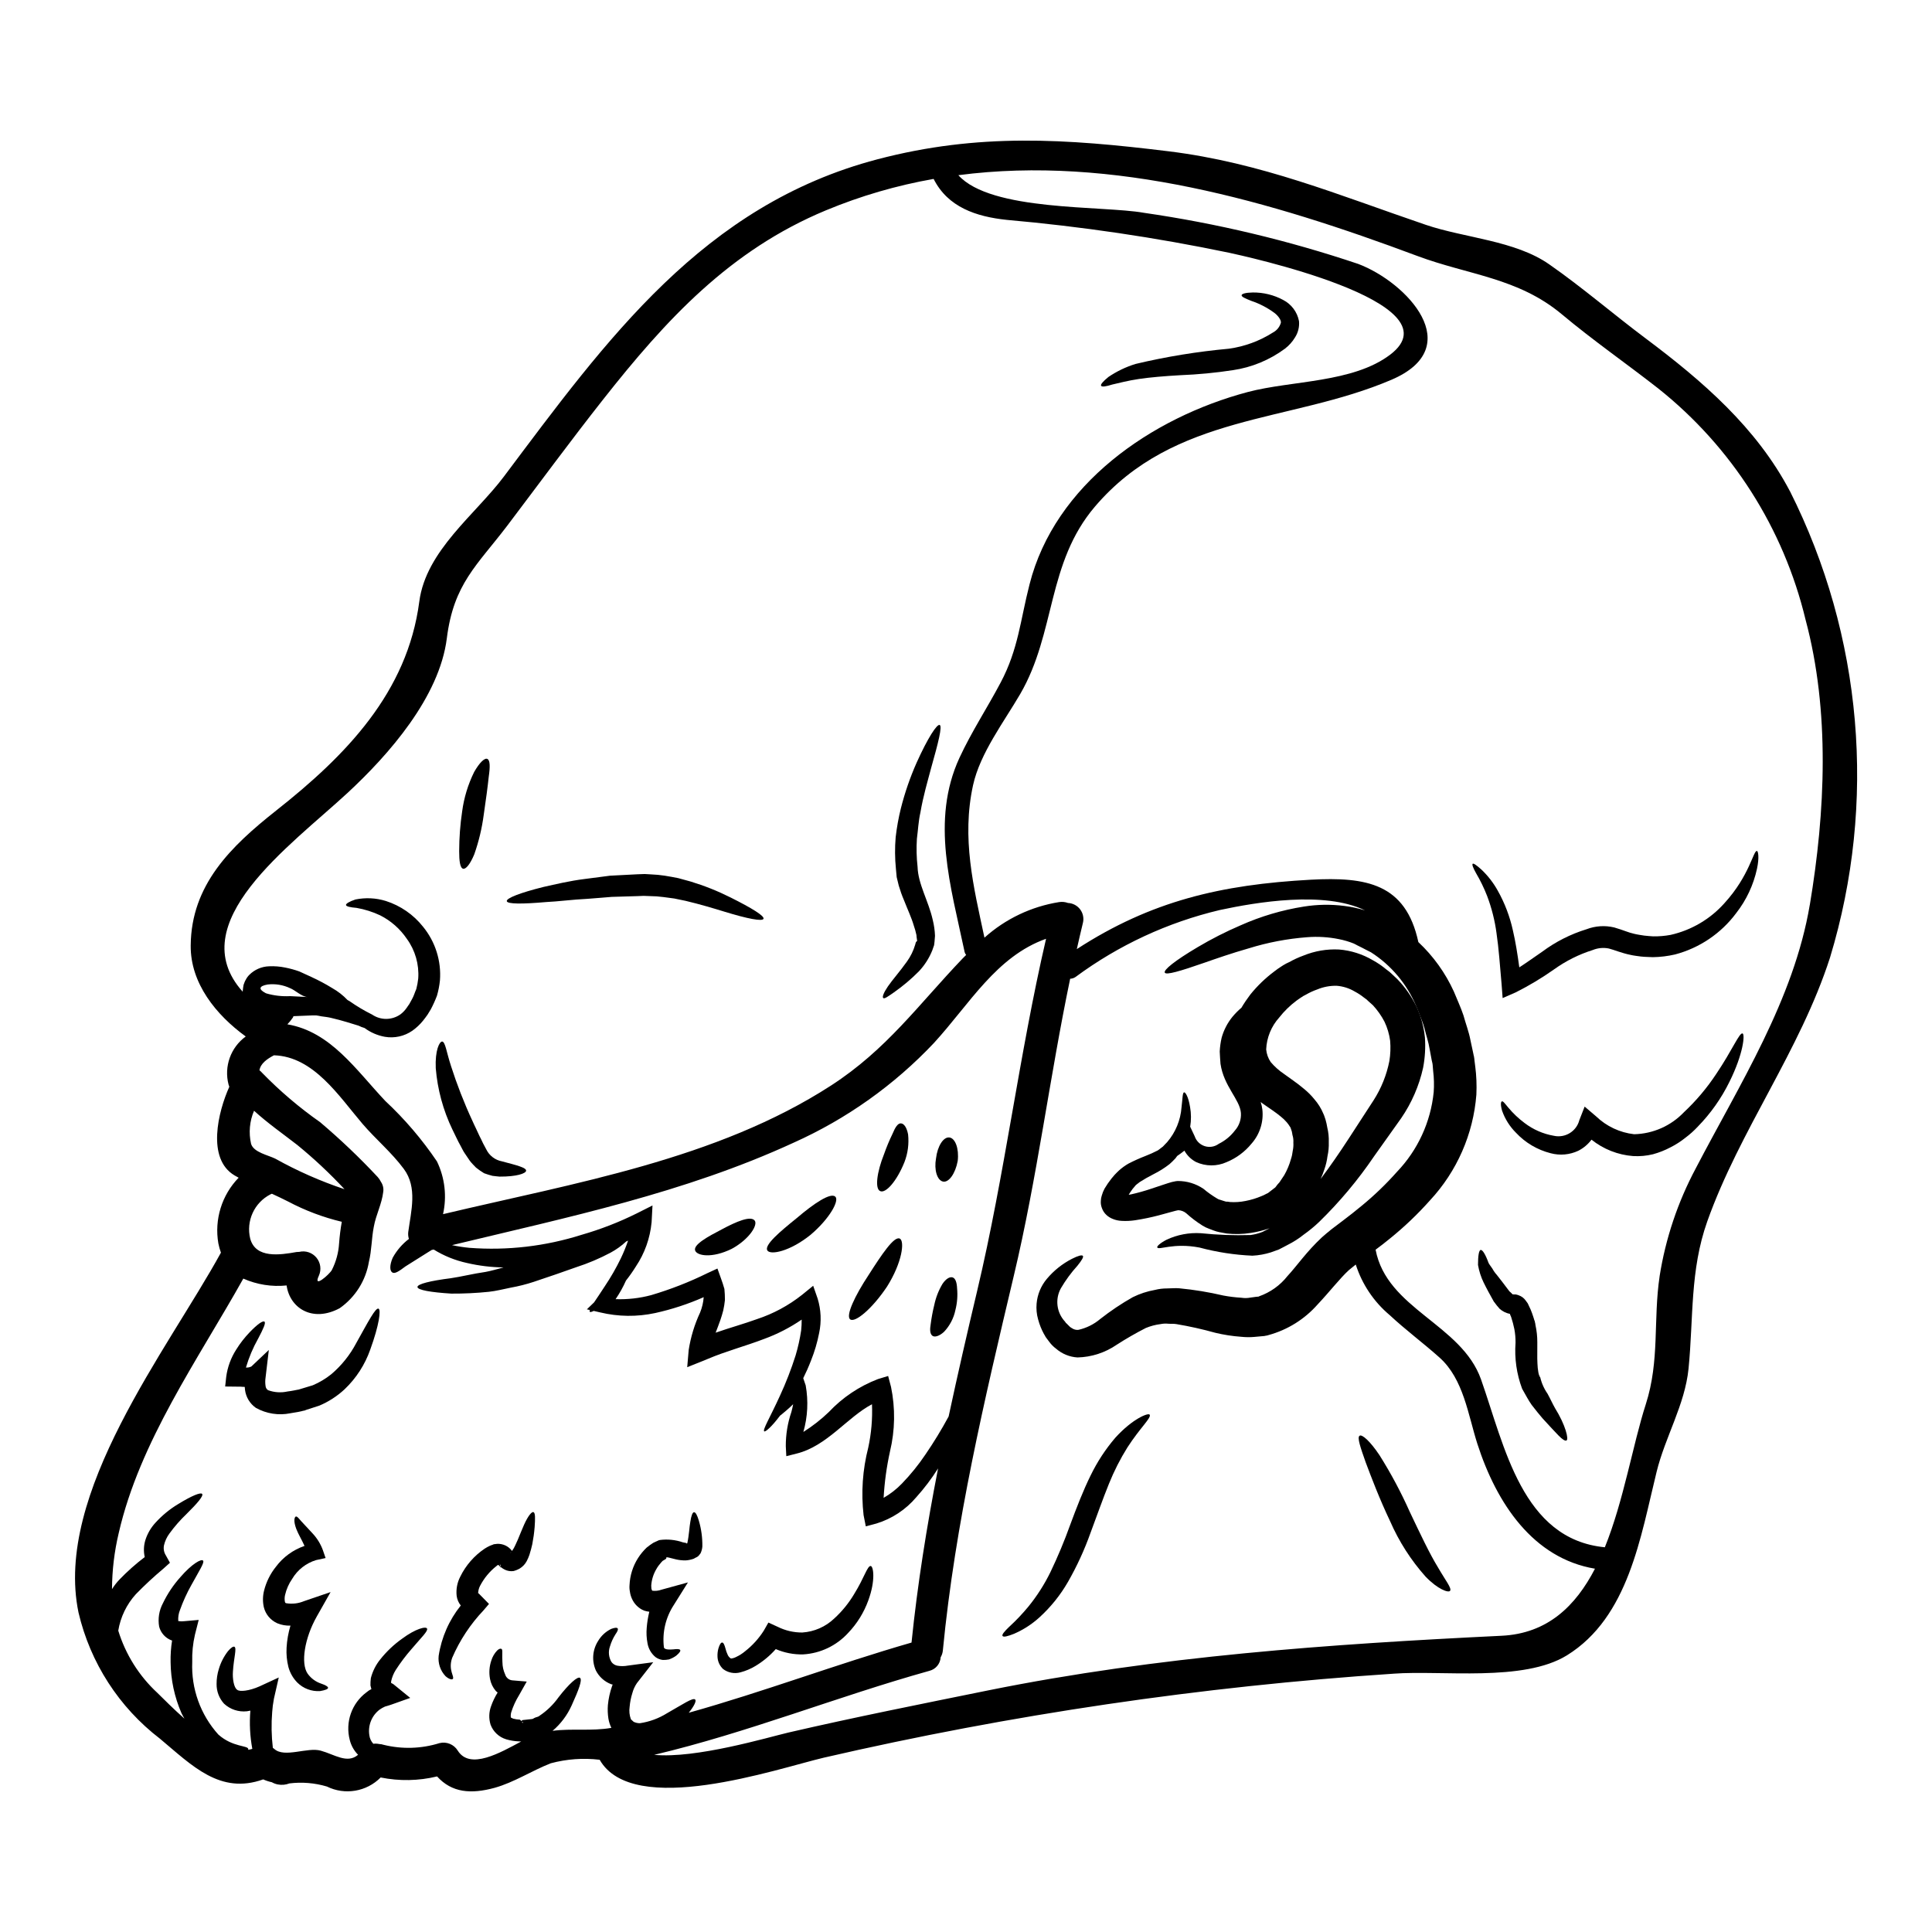<?xml version="1.0" encoding="UTF-8"?>
<!-- Uploaded to: SVG Repo, www.svgrepo.com, Generator: SVG Repo Mixer Tools -->
<svg fill="#000000" width="800px" height="800px" version="1.1" viewBox="144 144 512 512" xmlns="http://www.w3.org/2000/svg">
 <g>
  <path d="m282.54 600.64c0-0.102 0.168-0.344-0.238-0.344zm144.06-105.96 0.031 0.035 0.48 0.48c0.266 0.32 0.594 0.59 0.961 0.785 0.5 0.352 1.105 0.508 1.711 0.445 2.133-0.48 4.117-1.465 5.785-2.875 2.731-2.144 5.613-4.078 8.633-5.785 1.852-0.914 3.824-1.559 5.859-1.922 1.051-0.266 2.133-0.398 3.219-0.395 1.059 0 2.223-0.137 3.25-0.035 3.93 0.375 7.832 1.016 11.68 1.918 1.57 0.293 3.164 0.488 4.762 0.582 0.781 0.125 1.582 0.117 2.359-0.031l1.508-0.207 0.715-0.066 0.105-0.066 0.004-0.004c2.973-1.039 5.586-2.902 7.535-5.375 2.602-2.809 4.965-6.371 9.145-10.277l1.266-1.094 0.648-0.516 0.309-0.273 0.172-0.137 0.445-0.344 2.602-1.969c1.746-1.305 3.461-2.672 5.117-4.043v0.004c3.336-2.742 6.449-5.742 9.316-8.973 5.504-5.75 8.926-13.176 9.727-21.098 0.137-1.871 0.09-3.754-0.141-5.613l-0.133-1.609-0.035-0.277-0.035-0.203-0.168-0.715-0.551-2.949c-0.309-1.969-0.957-3.766-1.402-5.648-0.312-1.129-0.754-2.227-1.18-3.32l-0.004-0.004c-0.062-0.211-0.145-0.418-0.238-0.617-0.039-0.184-0.109-0.355-0.203-0.512-0.102-0.238-0.172-0.516-0.277-0.754v-0.004c-0.066-0.176-0.145-0.348-0.238-0.512-2.449-5.898-6.644-10.902-12.023-14.348-0.824-0.395-1.609-0.824-2.398-1.23l-1.18-0.582-0.582-0.312-0.277-0.133-0.066-0.035 0.004-0.004c-1.285-0.516-2.617-0.91-3.977-1.18-2.781-0.566-5.629-0.738-8.457-0.512-5.246 0.398-10.426 1.387-15.445 2.945-4.555 1.305-8.492 2.672-11.715 3.801-6.473 2.258-10.203 3.352-10.543 2.637-0.344-0.715 2.637-3.148 8.66-6.715h-0.004c3.684-2.188 7.504-4.133 11.438-5.82 5.344-2.383 10.973-4.051 16.75-4.965 3.559-0.574 7.18-0.633 10.754-0.172 1.855 0.234 3.688 0.629 5.477 1.18-10.82-5.242-28.836-2.16-38.457-0.105-13.82 3.269-26.832 9.305-38.254 17.742-0.422 0.297-0.922 0.461-1.438 0.477-5.449 26.098-8.734 52.707-14.934 78.719-7.773 32.809-15.547 65.613-18.801 99.277v0.004c-0.059 0.641-0.258 1.262-0.582 1.816-0.102 1.723-1.309 3.18-2.981 3.594-24.516 6.848-48.184 16.406-72.945 22.262 11.02 1.059 30-4.59 35.551-5.902 17.602-4.074 35.375-7.602 53.082-11.199 45.035-9.078 90.176-12.227 135.93-14.453 12.203-0.582 19.656-7.91 24.762-17.773-16.371-2.754-26.062-17.258-31.164-33.082-2.465-7.703-3.664-17.188-10.031-22.875-4.281-3.832-9.008-7.328-13.223-11.266h-0.004c-4.191-3.527-7.301-8.168-8.969-13.383l-1.82 1.473c-2.328 2.121-5.035 5.648-8.266 9.078v-0.004c-3.457 3.938-7.992 6.769-13.047 8.148l-0.234 0.07-0.105 0.031-0.613 0.105-0.07 0.031-0.375 0.035-0.754 0.066-1.508 0.137-0.004 0.004c-1.211 0.109-2.426 0.098-3.629-0.035-2.297-0.164-4.578-0.52-6.816-1.059-3.391-0.949-6.832-1.715-10.305-2.297-0.789-0.137-1.441-0.035-2.156-0.102h-0.004c-0.676-0.07-1.355-0.035-2.023 0.102-1.34 0.164-2.652 0.512-3.902 1.027-2.652 1.355-5.234 2.84-7.738 4.453-3.059 2.102-6.664 3.269-10.375 3.356-2.102-0.125-4.102-0.945-5.688-2.328-0.695-0.516-1.305-1.133-1.812-1.832l-0.719-0.957-0.102-0.137-0.203-0.309-0.102-0.207-0.238-0.395-0.004 0.004c-0.684-1.246-1.211-2.566-1.574-3.938-0.387-1.355-0.52-2.773-0.395-4.176 0.207-2.406 1.152-4.691 2.707-6.543 1.836-2.195 4.098-4 6.644-5.309 1.676-0.855 2.668-1.094 2.91-0.789 0.238 0.309-0.309 1.199-1.438 2.606-1.668 1.836-3.137 3.84-4.391 5.981-1.586 2.871-1.145 6.441 1.098 8.836l0.273 0.395zm191.75-220.52c19.258 38.312 23.062 82.555 10.629 123.59-7.977 24.758-23.902 45.684-32.535 69.93-4.621 13.012-3.629 25.586-4.965 39.043-0.961 9.551-6.199 18.082-8.461 27.328-4.242 17.156-7.394 38.496-23.766 48.629-11.539 7.125-33.062 3.906-45.992 4.863v0.004c-50.836 3.367-101.32 10.812-150.96 22.258-12.465 2.949-50.512 16.062-59.383 0.551-4.336-0.52-8.73-0.203-12.945 0.926-5.035 1.969-9.727 5.066-14.898 6.508-6.266 1.711-11.336 1.301-15.242-3.016v-0.004c-4.902 1.188-10.012 1.281-14.957 0.277-3.738 3.781-9.477 4.75-14.246 2.398-3.219-0.957-6.602-1.238-9.93-0.824-0.984 0.379-2.051 0.477-3.082 0.273-0.555-0.105-1.086-0.305-1.574-0.582-0.789-0.172-1.559-0.426-2.297-0.754-11.438 4.078-18.801-3.629-27.363-10.789-10.84-8.312-18.465-20.125-21.578-33.426-6.574-31.609 23.668-69.691 37.742-95.379v0.004c-0.289-0.805-0.52-1.629-0.684-2.465-1.094-6.324 0.906-12.793 5.375-17.398-0.344-0.203-0.719-0.395-1.098-0.617-7.43-4.418-4.348-16.883-1.371-23.488-0.066-0.172-0.133-0.395-0.203-0.582v-0.004c-1.246-4.777 0.559-9.832 4.555-12.738-7.871-5.719-14.688-14.109-14.586-24.113 0.137-16.094 10.652-26.266 22.637-35.75 18.461-14.562 34.793-31.27 37.945-55.41 1.777-13.492 14.793-22.98 22.395-33.082 27.328-36.43 52.879-71.98 99.008-84.105 26.781-7.035 49.934-5.461 77.195-2.121 24.484 3.016 45.102 11.645 68.148 19.488 10.277 3.492 23.668 4.144 32.707 10.477 8.801 6.133 16.953 13.188 25.547 19.625 15 11.227 29.348 23.594 38.219 40.477zm5.273 109.62c4.109-24.559 5.375-51.266-1.129-75.547-5.812-24.223-19.566-45.805-39.066-61.305-8.492-6.644-17.293-12.742-25.547-19.656-11.609-9.695-24.727-10.379-38.289-15.445-38.766-14.488-80.617-26.766-121.62-21.402 8.66 9.656 38.152 8.016 49.145 9.965h-0.004c19.32 2.793 38.348 7.332 56.852 13.562 12.84 4.863 29.039 22.043 8.766 30.699-26.953 11.508-57.43 8.871-78.527 33.562-12.809 15-10.379 33.426-19.828 49.691-4.328 7.43-10.629 15.684-12.5 24.145-3.082 14.074 0.102 26.848 3.016 40.445h-0.004c5.559-4.988 12.441-8.266 19.816-9.434 0.785-0.117 1.586-0.035 2.332 0.238 1.281 0.059 2.469 0.691 3.231 1.719 0.766 1.031 1.023 2.352 0.707 3.594-0.582 2.293-1.059 4.586-1.609 6.914 19.68-12.773 38.223-17.09 61.988-18.391 14.727-0.789 25.172 0.992 28.527 16.531 3.965 3.719 7.164 8.176 9.414 13.121 0.824 2.055 1.82 4.144 2.535 6.297 0.582 2.156 1.441 4.348 1.852 6.574 0.238 1.098 0.48 2.227 0.719 3.356l0.168 0.824 0.07 0.203v0.137l0.066 0.375 0.035 0.395 0.203 1.609h0.004c0.32 2.496 0.426 5.019 0.305 7.535-0.812 10.457-5.144 20.332-12.289 28.012-3.293 3.703-6.891 7.129-10.754 10.234-1.18 0.992-2.434 1.918-3.664 2.844 2.981 15.742 22.773 19.727 27.945 34.387 6.231 17.668 10.891 42.363 32.809 44.477 5-12.363 7.394-27.16 10.855-37.91 3.734-11.645 1.922-22.258 3.664-33.938l-0.004-0.004c1.578-9.977 4.809-19.617 9.559-28.527 11.605-22.285 25.992-44.68 30.238-69.887zm-111.21-145.79c18.391-13.973-39.66-26.336-42.742-27.02-19.438-4.043-39.094-6.949-58.867-8.699-8.117-0.855-15.613-3.356-19.383-10.855-9.785 1.719-19.352 4.508-28.527 8.32-25.465 10.582-42.363 28.938-59.145 50.238-8.633 10.961-16.887 22.195-25.309 33.324-8.016 10.547-14.215 15.379-16.027 29.867-1.969 15.578-15.352 30.82-26.371 41.023-15.117 13.973-44.039 34.488-27.711 52.637v-0.238l0.102-0.891 0.102-0.613v-0.035l0.035-0.102 0.066-0.172 0.137-0.375v-0.004c0.09-0.25 0.203-0.492 0.344-0.719 0.246-0.492 0.57-0.945 0.961-1.336 1.395-1.391 3.269-2.203 5.238-2.262 1.438-0.066 2.875 0.047 4.281 0.34 1.27 0.25 2.516 0.594 3.734 1.027 1.094 0.48 2.156 0.996 3.219 1.477 1.895 0.867 3.738 1.852 5.512 2.945 1.492 0.844 2.856 1.902 4.035 3.148 0.172 0.102 0.344 0.203 0.551 0.312 1.895 1.332 3.887 2.516 5.961 3.543 2.277 1.559 5.285 1.531 7.535-0.07 0.617-0.469 1.16-1.035 1.609-1.676 0.203-0.344 0.445-0.617 0.715-1.027l0.789-1.441c0.414-0.715 0.684-1.711 1.062-2.535v0.004c0.242-0.922 0.414-1.859 0.516-2.809 0.262-3.75-0.805-7.473-3.016-10.512-1.793-2.648-4.231-4.797-7.086-6.234-1.98-0.93-4.078-1.59-6.234-1.969-1.742-0.137-2.754-0.395-2.805-0.754-0.051-0.363 0.855-0.926 2.5-1.473h-0.004c2.676-0.547 5.441-0.414 8.051 0.391 3.891 1.242 7.328 3.617 9.863 6.816 3.273 3.996 4.883 9.098 4.484 14.246-0.141 1.367-0.402 2.723-0.789 4.043-0.469 1.242-1.016 2.453-1.641 3.629l-0.859 1.406c-0.344 0.516-0.789 1.062-1.18 1.574-0.82 1.016-1.777 1.914-2.844 2.672-2.125 1.473-4.746 2.051-7.297 1.609-1.945-0.355-3.785-1.152-5.375-2.332-0.543-0.148-1.07-0.355-1.574-0.613-1.746-0.516-4.246-1.371-7.394-2.09-0.719-0.172-1.645-0.277-2.504-0.395-0.445-0.105-0.891-0.172-1.336-0.238-0.102 0.031-0.582-0.035-0.992 0l-5.035 0.203h0.004c-0.055 0.113-0.102 0.227-0.141 0.344-0.438 0.645-0.93 1.254-1.473 1.816 11.504 1.969 18.184 12.086 25.977 20.34h0.004c5.141 4.801 9.723 10.168 13.66 15.996 2.094 4.344 2.66 9.266 1.609 13.973 34.762-8.266 72.465-14.453 102.81-34.078 14.762-9.551 23.117-21.367 34.934-33.73l0.891-0.891c-0.262-0.312-0.426-0.695-0.477-1.098-3.562-16.926-8.973-34.488-1.305-51.129 3.219-6.949 7.363-13.223 10.926-19.969 4.691-8.836 5.238-16.641 7.637-25.957 6.691-26.539 32.328-44.25 57.859-51.027 11.672-3.082 27.832-2.394 37.73-9.898zm-109.45 248.08c7.328-30.855 11.094-62.465 18.254-93.285-13.188 4.691-20.242 17.258-29.656 27.551v0.004c-10.562 11.207-23.238 20.215-37.297 26.508-28.867 13.289-59.762 19.723-90.477 27.125 1.535 0.332 3.09 0.574 4.656 0.719 10.027 0.758 20.105-0.418 29.691-3.457 5.016-1.441 9.891-3.332 14.566-5.652l4.215-2.121-0.238 4.484-0.004-0.004c-0.395 4.191-1.832 8.219-4.18 11.715-0.797 1.281-1.664 2.516-2.602 3.699-0.766 1.727-1.688 3.375-2.754 4.934 3.176 0.113 6.348-0.246 9.418-1.066 5.121-1.512 10.105-3.457 14.898-5.82l2.672-1.23 0.922 2.566c0.344 0.926 0.652 1.887 0.926 2.844v-0.004c0.094 0.98 0.141 1.965 0.137 2.949-0.094 0.926-0.242 1.848-0.445 2.754-0.203 0.855-0.48 1.641-0.75 2.5-0.395 1.18-0.859 2.293-1.266 3.391 3.832-1.336 7.57-2.363 10.957-3.594h-0.004c4.332-1.426 8.379-3.606 11.953-6.441l2.945-2.398 1.18 3.391c0.906 2.965 1.043 6.113 0.395 9.145-0.488 2.496-1.207 4.938-2.156 7.297-0.648 1.676-1.336 3.219-2.055 4.656l0.652 1.918c0.738 4.102 0.527 8.32-0.617 12.332 2.422-1.527 4.684-3.293 6.746-5.277 3.625-3.852 8.074-6.84 13.012-8.73l2.707-0.824 0.75 2.844 0.004-0.004c1.18 5.684 1.086 11.555-0.273 17.195-0.887 4.035-1.445 8.133-1.68 12.258 1.809-1.035 3.457-2.328 4.898-3.832 2.273-2.356 4.34-4.91 6.168-7.629 2.231-3.254 4.289-6.629 6.164-10.102 2.394-11.152 4.93-22.207 7.566-33.305zm-10.375 47.09c-1.699 2.695-3.625 5.238-5.754 7.606-2.781 3.297-6.457 5.723-10.582 6.984l-2.805 0.754-0.582-2.945h-0.004c-0.688-5.996-0.27-12.066 1.23-17.91 0.82-3.777 1.152-7.644 0.992-11.508-6.574 3.457-11.914 11.094-20 13.078l-2.703 0.684-0.137-2.637v0.004c-0.016-3.078 0.48-6.137 1.473-9.055 0.203-0.715 0.344-1.402 0.48-2.086-1.23 1.23-2.363 2.121-3.219 2.844-0.074 0.066-0.156 0.121-0.242 0.168-2.258 3.016-3.938 4.422-4.211 4.18-0.48-0.395 1.508-3.598 4.176-9.445 1.605-3.469 2.988-7.039 4.144-10.684 0.648-2.176 1.141-4.394 1.473-6.641 0.098-0.945 0.145-1.895 0.137-2.844-3.082 2.113-6.418 3.832-9.93 5.117-5 1.918-10.141 3.25-14.957 5.305l-0.996 0.414-4.453 1.777 0.395-4.59v0.004c0.535-3.426 1.551-6.758 3.016-9.898 0.531-1.297 0.855-2.676 0.957-4.074-4.141 1.828-8.453 3.238-12.875 4.211-4.805 1.035-9.781 0.977-14.562-0.172l-1.711-0.395c-0.547 0.273-0.926 0.375-1.027 0.234-0.102-0.137-0.07-0.273 0-0.477l-0.789-0.172 1.918-1.852c0.719-1.094 1.711-2.5 2.844-4.277l-0.004 0.004c1.586-2.363 3.008-4.836 4.25-7.398 0.73-1.523 1.371-3.09 1.914-4.691-0.176 0.066-0.348 0.145-0.512 0.238-1.238 1.148-2.621 2.141-4.109 2.945-2.926 1.559-5.988 2.856-9.145 3.871-1.676 0.582-3.457 1.23-5.269 1.852-1.922 0.648-3.906 1.336-5.961 2.019-1.992 0.656-4.031 1.168-6.098 1.539-2.023 0.414-3.906 0.895-5.789 1.098-3.312 0.34-6.637 0.5-9.965 0.48-5.512-0.344-8.934-0.961-8.969-1.746-0.035-0.789 3.391-1.645 8.836-2.332 2.754-0.395 5.785-1.18 9.246-1.676 1.508-0.277 3.082-0.754 4.723-1.18l-0.004-0.004c-3.262-0.043-6.512-0.441-9.691-1.18-3.117-0.68-6.094-1.883-8.801-3.562-0.102 0.031-0.203 0.031-0.309 0.066-0.066 0.031-0.137 0.043-0.203 0.035-0.312 0.203-0.652 0.395-0.996 0.613-2.328 1.441-4.418 2.754-5.992 3.766-1.574 1.18-2.848 2.09-3.496 1.574-0.648-0.414-0.75-1.852 0.137-3.906l0.004 0.004c1.062-1.934 2.523-3.625 4.281-4.965-0.188-0.586-0.246-1.207-0.176-1.816 0.75-5.582 2.5-11.809-1.18-16.746-3.25-4.379-7.394-7.809-10.922-11.918-6.234-7.293-12.945-17.875-23.492-18.184-1.816 0.961-3.543 2.156-3.836 3.977l-0.004-0.004c0.266 0.199 0.508 0.43 0.723 0.684 4.707 4.832 9.855 9.211 15.375 13.082 5.359 4.539 10.449 9.387 15.242 14.52 0.34 0.383 0.629 0.809 0.852 1.266 0.527 0.773 0.75 1.715 0.621 2.637-0.395 3.32-1.918 6.031-2.5 9.25-0.617 3.082-0.551 6.266-1.305 9.312-0.824 4.973-3.613 9.402-7.738 12.297-7.195 3.867-13.223 0-14.074-6.031v0.004c-3.918 0.406-7.871-0.219-11.473-1.816-12.055 21.543-27.465 43.188-33.016 67.434-1.16 4.871-1.758 9.855-1.781 14.863 0.57-0.906 1.23-1.758 1.969-2.535 2.078-2.16 4.32-4.152 6.707-5.965-0.332-1.461-0.285-2.981 0.141-4.418 0.539-1.746 1.465-3.348 2.703-4.691 1.766-1.941 3.809-3.617 6.062-4.965 3.629-2.227 5.902-3.117 6.297-2.672 0.445 0.516-1.266 2.5-4.144 5.344-1.656 1.586-3.172 3.312-4.519 5.168-0.688 0.93-1.176 1.992-1.441 3.117-0.188 0.934-0.004 1.906 0.516 2.707l1.062 1.918-1.711 1.539c-2.555 2.141-5 4.406-7.324 6.793-2.449 2.703-4.066 6.055-4.66 9.656 1.938 6.305 5.504 11.988 10.344 16.473 1.887 1.848 4.383 4.379 7.191 6.848-0.273-0.48-0.547-0.961-0.789-1.473v0.004c-1.848-4.25-2.828-8.828-2.875-13.461-0.043-1.938 0.086-3.875 0.391-5.785-0.059 0.004-0.121-0.008-0.172-0.035-1.605-0.613-2.82-1.965-3.254-3.629-0.367-2.121-0.016-4.301 0.996-6.199 1.215-2.527 2.781-4.867 4.656-6.953 2.981-3.461 5.582-4.934 5.996-4.328 0.395 0.512-0.996 2.602-3.082 6.402h-0.004c-1.203 2.141-2.223 4.379-3.051 6.691-0.371 0.926-0.52 1.922-0.445 2.914h0.074c0.473 0.086 0.957 0.098 1.434 0.035l3.906-0.344-0.992 3.906c-0.551 2.375-0.793 4.816-0.719 7.258-0.297 7.062 2.184 13.957 6.914 19.211 3.836 3.426 7.91 2.844 7.945 3.867 0 0.07-0.035 0.105-0.066 0.172v0.004c0.383-0.051 0.762-0.129 1.129-0.242-0.621-3.34-0.797-6.746-0.516-10.133-0.305 0.07-0.613 0.129-0.922 0.168-2.219 0.238-4.43-0.496-6.062-2.019-1.293-1.422-1.996-3.285-1.969-5.207-0.008-1.336 0.191-2.66 0.582-3.938 0.508-1.723 1.332-3.34 2.43-4.762 0.789-0.926 1.371-1.301 1.711-1.18 0.684 0.395-0.168 2.879-0.395 6.613-0.137 1.777 0.238 4.246 1.129 4.793 0.617 0.582 3.219 0.309 5.902-0.891l5.117-2.363-1.305 5.719 0.008 0.004c-0.219 1.129-0.367 2.273-0.445 3.422-0.258 3.16-0.199 6.34 0.172 9.488l0.395 0.312c2.703 2.434 8.766-0.547 12.297 0.445 3.629 0.992 7.019 3.562 9.895 1.094v-0.004c-1.07-1.082-1.828-2.43-2.195-3.902-1.254-4.738 0.512-9.762 4.453-12.672 0.379-0.336 0.805-0.613 1.27-0.82-0.102-0.344-0.168-0.648-0.238-0.957h-0.004c-0.016-0.66 0.016-1.316 0.102-1.969 0.469-1.816 1.32-3.512 2.504-4.969 1.66-2.09 3.609-3.934 5.785-5.477 3.543-2.637 6.336-3.352 6.609-2.668 0.273 0.684-1.473 2.293-4.109 5.406-1.527 1.742-2.93 3.598-4.188 5.547-0.59 0.934-1.004 1.965-1.23 3.047 0.016 0.129 0.016 0.262 0 0.391 0.066 0.031 0.066 0.031 0.066 0.066 0.102-0.035 0 0 0.102 0.035v0.004c0.16 0.059 0.309 0.137 0.445 0.238l4.453 3.629-5.117 1.816c-0.512 0.203-1.062 0.309-1.574 0.48-0.508 0.227-0.988 0.5-1.441 0.82-2.07 1.586-3.106 4.172-2.707 6.746 0.098 0.859 0.469 1.668 1.066 2.297 0.523-0.066 1.055-0.043 1.574 0.066 0.383 0.008 0.766 0.078 1.129 0.203 4.891 1.207 10.02 1.055 14.828-0.445 1.867-0.461 3.816 0.332 4.828 1.969 3.254 5.238 11.305 0.547 16.82-2.398l-0.684-0.035h-0.004c-1.113-0.047-2.219-0.23-3.289-0.547-1.918-0.578-3.453-2.023-4.144-3.902-0.484-1.594-0.438-3.301 0.137-4.863 0.445-1.27 1.031-2.488 1.746-3.633-0.184-0.129-0.355-0.277-0.512-0.445-0.766-0.898-1.285-1.984-1.508-3.148-0.312-1.633-0.191-3.324 0.344-4.898 0.305-0.984 0.828-1.891 1.539-2.637 0.516-0.512 0.926-0.547 1.129-0.445 0.277 0.137 0.238 0.582 0.238 1.199 0 0.512-0.031 1.371 0.035 2.363h0.004c0.008 1.113 0.254 2.211 0.719 3.219 0.266 0.906 1.078 1.539 2.019 1.574l3.699 0.312-2.023 3.594c-0.883 1.422-1.582 2.953-2.086 4.551-0.125 0.445-0.16 0.914-0.102 1.371 0 0 0 0.035 0.613 0.312 0.582 0.156 1.18 0.246 1.785 0.27l0.477 0.414v-0.102l0.105-0.137 0.133-0.07 1.234-0.133 1.23-0.137c0.395-0.035 0.48-0.238 0.715-0.309 0.395-0.238 0.859-0.172 1.34-0.582l0.004-0.004c1.945-1.305 3.641-2.953 5-4.863 2.754-3.562 5.117-5.684 5.719-5.137 0.602 0.547-0.309 3.047-2.258 7.328h-0.004c-1.16 2.574-2.879 4.859-5.035 6.691 5.172-0.684 10.375 0.133 15.582-0.789h0.004c-0.383-0.777-0.648-1.609-0.789-2.465-0.184-1.18-0.227-2.375-0.137-3.562 0.16-1.703 0.527-3.383 1.094-5 0.043-0.152 0.102-0.301 0.172-0.445l-0.414-0.102h0.004c-1.754-0.668-3.191-1.961-4.039-3.633-1.129-2.535-0.91-5.465 0.582-7.805 0.82-1.395 2.035-2.516 3.492-3.219 0.926-0.344 1.543-0.395 1.711-0.102s-0.066 0.789-0.613 1.574c-0.625 0.988-1.109 2.059-1.441 3.184-0.484 1.359-0.34 2.863 0.395 4.109 0.375 0.52 0.941 0.875 1.574 0.992 0.93 0.16 1.879 0.148 2.805-0.031l6.691-0.891-4.328 5.547c-0.547 0.805-0.953 1.695-1.203 2.637-0.375 1.176-0.613 2.394-0.719 3.629-0.172 1.117-0.055 2.262 0.344 3.32l0.789 0.719c0.137-0.035 0.105 0 0.238 0.066v0.004c0.438 0.164 0.902 0.246 1.367 0.238 2.543-0.379 4.981-1.277 7.16-2.637 4.246-2.398 6.883-4.246 7.477-3.629 0.344 0.344-0.207 1.645-1.711 3.496 19.859-5.551 39.176-12.879 59.039-18.598 1.586-15.52 4.051-30.863 7.031-46.137zm-158.73-59.621c0.141-1.93 0.379-3.852 0.719-5.754-4.957-1.184-9.742-2.992-14.246-5.379-1.371-0.719-2.844-1.371-4.277-2.055-0.125 0.074-0.258 0.129-0.395 0.172-4.273 2.199-6.488 7.039-5.356 11.711 1.438 5.34 7.91 4.348 12.293 3.562 0.23-0.027 0.461-0.039 0.691-0.035 1.695-0.406 3.477 0.191 4.582 1.543 1.109 1.348 1.348 3.211 0.621 4.797-1.645 3.543 2.844-0.395 3.461-1.543h-0.004c1.109-2.188 1.762-4.574 1.91-7.019zm1.441-14.387c-3.898-4.18-8.074-8.094-12.5-11.711-3.836-2.981-7.871-5.789-11.473-9.078l-0.004 0.004c-1.184 2.766-1.457 5.832-0.785 8.766 0.684 2.262 4.519 2.981 6.438 3.938 5.844 3.258 11.977 5.965 18.324 8.082zm-14.453-51.168c1.574 0.102 3.082 0.137 4.621 0.238-1.539-0.102-3.219-1.816-4.621-2.363v0.004c-1.84-0.863-3.887-1.195-5.906-0.961-2.293 0.395-2.535 1.23-0.582 2.258v0.004c0.082 0.027 0.164 0.062 0.242 0.105 2.027 0.582 4.137 0.824 6.246 0.719z"/>
  <path d="m609.62 369.51c0.309 0.105 0.648 1.68 0 4.723-0.93 4.281-2.812 8.297-5.508 11.746-4.004 5.383-9.715 9.246-16.203 10.961-1.934 0.449-3.914 0.691-5.902 0.719-1.027-0.07-1.969-0.035-3.148-0.172-0.926-0.137-1.777-0.203-2.805-0.445-2.227-0.445-4.348-1.336-5.684-1.676h-0.004c-1.422-0.293-2.898-0.156-4.246 0.391-3.676 1.156-7.144 2.891-10.277 5.137-3.234 2.281-6.633 4.32-10.168 6.098l-3.461 1.508-0.273-3.633c-0.445-5.035-0.754-9.551-1.34-13.492h0.004c-0.449-3.394-1.289-6.727-2.5-9.93-0.816-2.098-1.801-4.125-2.945-6.062-0.789-1.406-1.094-2.258-0.891-2.465 0.203-0.203 0.957 0.309 2.223 1.438h0.004c1.773 1.66 3.277 3.59 4.449 5.719 1.832 3.269 3.172 6.789 3.977 10.445 0.715 3.047 1.23 6.332 1.711 9.84 1.918-1.23 3.906-2.672 6.062-4.144 3.547-2.641 7.519-4.656 11.746-5.957 2.34-0.895 4.894-1.062 7.328-0.48 2.398 0.684 3.801 1.371 5.273 1.68 0.789 0.203 1.816 0.344 2.672 0.48 0.684 0.102 1.574 0.133 2.363 0.203 1.562 0.027 3.125-0.105 4.66-0.391 5.508-1.242 10.488-4.176 14.246-8.391 6.719-7.34 7.68-14.086 8.637-13.848z"/>
  <path d="m605.79 417.87c0.684 0.172 0.238 5.375-3.461 12.809-2.156 4.394-5 8.418-8.422 11.918-0.996 1.066-2.086 2.043-3.254 2.914-1.219 0.98-2.539 1.832-3.938 2.535-1.477 0.785-3.039 1.402-4.656 1.844-1.727 0.422-3.504 0.582-5.273 0.48-4.027-0.309-7.867-1.824-11.023-4.348-0.922 1.234-2.117 2.242-3.492 2.941-2.289 1.078-4.887 1.309-7.328 0.656-3.531-0.891-6.731-2.785-9.211-5.449-1.645-1.641-2.894-3.629-3.664-5.82-0.445-1.539-0.344-2.363-0.07-2.465 0.312-0.172 0.824 0.582 1.746 1.676 1.266 1.512 2.703 2.867 4.281 4.043 2.277 1.742 4.945 2.906 7.773 3.391 3 0.656 5.981-1.176 6.746-4.144l1.406-3.594 3.047 2.602c2.746 2.637 6.285 4.297 10.066 4.723 4.996-0.113 9.738-2.207 13.188-5.82 3.242-3.035 6.113-6.438 8.559-10.141 4.312-6.398 6.125-10.988 6.981-10.75z"/>
  <path d="m544.86 487.01c0.172 0 0.344 0.012 0.516 0.035h0.344l0.719 0.203v0.004c0.762 0.254 1.422 0.746 1.883 1.402 0.195 0.242 0.379 0.492 0.547 0.754l0.238 0.516 0.516 1.094c0.309 0.684 0.48 1.305 0.719 1.969l0.309 0.992 0.066 0.102 0.07 0.395 0.066 0.238 0.066 0.48h0.004c0.324 1.484 0.484 3 0.48 4.519 0.035 2.125-0.066 3.973 0.035 5.617 0.023 0.781 0.102 1.559 0.238 2.328 0.051 0.34 0.145 0.672 0.273 0.992l0.137 0.344 0.035-0.102-0.102-0.684v-0.004c0.305 1.848 1.02 3.602 2.09 5.137 0.684 1.23 1.371 2.754 1.969 3.801 2.805 4.488 3.731 8.355 3.047 8.598-0.344 0.203-1.129-0.309-2.125-1.34s-2.43-2.566-4.176-4.484c-0.891-1.027-1.887-2.262-2.914-3.598-0.957-1.336-1.641-2.773-2.531-4.281v0.004c-1.457-3.894-2.055-8.059-1.746-12.203 0.012-1.207-0.09-2.41-0.312-3.598-0.223-1.09-0.508-2.164-0.855-3.219l-0.277-0.648-0.031-0.168 0.004-0.004c-1.027-0.199-1.98-0.672-2.758-1.371-0.5-0.555-0.969-1.137-1.402-1.746l-0.07-0.07-0.066-0.102c-0.961-1.711-1.852-3.32-2.672-5h-0.004c-0.719-1.484-1.227-3.066-1.504-4.691 0-2.434 0.234-3.906 0.715-3.973 0.48-0.066 1.266 1.18 2.09 3.461 0.277 0.512 0.648 0.957 0.992 1.473h0.004c0.324 0.605 0.719 1.168 1.18 1.676 0.926 1.18 2.09 2.672 3.32 4.328l0.035 0.035v0.004c0.277 0.23 0.543 0.484 0.789 0.75z"/>
  <path d="m525.04 559.31c2.055 3.562 3.731 5.582 3.25 6.266-0.395 0.617-3.285-0.395-6.508-3.766-3.883-4.359-7.047-9.309-9.383-14.66-2.879-6.062-4.969-11.609-6.477-15.617-1.402-3.973-2.328-6.644-1.605-7.055 0.648-0.414 2.754 1.406 5.269 5.172l0.004 0.004c3.023 4.801 5.699 9.816 8.012 15 2.812 5.922 5.273 11.125 7.438 14.656z"/>
  <path d="m480.45 469.51c-1.625 0.559-3.297 0.973-4.996 1.234-2.133 0.336-4.297 0.383-6.441 0.137l-1.852-0.344h0.004c-0.527-0.102-1.043-0.25-1.539-0.445l-1.18-0.445h-0.004c-0.621-0.223-1.215-0.508-1.777-0.855-1.535-0.969-2.984-2.066-4.328-3.289-0.594-0.48-1.324-0.758-2.09-0.785-0.207 0.035-0.449 0.102-0.652 0.137l-1.473 0.395c-1.027 0.277-2.019 0.547-3.016 0.824h0.004c-2.066 0.543-4.156 0.977-6.269 1.301-1.188 0.18-2.391 0.238-3.594 0.168-0.836-0.035-1.66-0.219-2.43-0.547-0.566-0.23-1.086-0.555-1.543-0.961-0.582-0.516-1.02-1.176-1.27-1.914-0.234-0.609-0.328-1.266-0.27-1.918 0.02-0.453 0.098-0.906 0.238-1.34 0.18-0.652 0.43-1.285 0.754-1.879 0.543-0.918 1.152-1.801 1.812-2.637l0.824-0.977c0.344-0.395 0.789-0.789 1.18-1.18 0.77-0.691 1.605-1.301 2.5-1.816 1.457-0.754 2.957-1.426 4.488-2.019 1.121-0.434 2.219-0.926 3.285-1.477 0.395-0.238 1.18-0.926 1.371-1.027 0.395-0.395 0.754-0.82 1.129-1.18 2.219-2.586 3.551-5.816 3.801-9.215 0.309-2.398 0.238-3.973 0.719-3.973 0.309 0 1.094 1.094 1.539 3.867l0.004 0.004c0.309 1.73 0.32 3.504 0.035 5.238l1.18 2.504c0.418 1.262 1.418 2.246 2.684 2.648 1.27 0.398 2.652 0.164 3.719-0.629 1.668-0.824 3.121-2.019 4.25-3.496 1.145-1.281 1.727-2.973 1.609-4.691-0.277-3.543-4.555-7.086-5.41-13.012-0.066-1.094-0.172-2.09-0.203-3.219h-0.004c0.059-1.246 0.23-2.484 0.512-3.699 0.559-2.012 1.527-3.887 2.84-5.508 0.73-0.879 1.531-1.691 2.402-2.434 0.719-1.211 1.508-2.375 2.359-3.496 1.867-2.316 4.019-4.387 6.406-6.164 0.582-0.445 1.18-0.891 1.852-1.301l0.48-0.312 0.238-0.133 0.477-0.277 0.824-0.395-0.004 0.008c1.219-0.688 2.492-1.273 3.805-1.75 2.984-1.219 6.199-1.77 9.418-1.609 3.168 0.254 6.234 1.227 8.969 2.844 1.266 0.691 2.457 1.508 3.562 2.43l0.859 0.648 0.855 0.789 1.305 1.23-0.004 0.004c2.035 2.117 3.723 4.547 5 7.191 0.207 0.41 0.379 0.832 0.516 1.27 0.094 0.156 0.164 0.332 0.203 0.512 0.066 0.211 0.145 0.418 0.242 0.617 0.641 1.863 1.062 3.793 1.266 5.75 0.188 2.695 0.027 5.398-0.48 8.051-1.062 4.793-3.039 9.336-5.82 13.383-2.469 3.461-4.863 6.816-7.16 10.066-4.254 6.277-9.133 12.105-14.562 17.398-1.277 1.215-2.637 2.336-4.074 3.356-1.348 1.078-2.805 2.008-4.352 2.777-0.789 0.395-1.438 0.789-2.258 1.18-0.719 0.238-1.34 0.516-2.09 0.754v0.004c-1.598 0.504-3.258 0.805-4.93 0.887-4.734-0.207-9.434-0.93-14.012-2.156-6.988-1.34-10.82 0.789-11.199-0.035-0.137-0.277 0.652-1.094 2.5-2.055h0.004c2.824-1.316 5.938-1.906 9.051-1.711 4.379 0.457 8.785 0.617 13.188 0.48 1.078-0.148 2.133-0.426 3.148-0.824 0.543-0.27 1.227-0.648 1.875-0.957zm31.75-44.324c0.285-1.777 0.355-3.582 0.203-5.375-0.238-1.758-0.746-3.469-1.508-5.07-0.82-1.57-1.848-3.023-3.047-4.328l-1.34-1.199-0.309-0.309-0.137-0.102-0.613-0.445h0.004c-0.746-0.602-1.551-1.129-2.398-1.574-1.469-0.883-3.121-1.41-4.828-1.543-1.754-0.035-3.496 0.289-5.117 0.961-1.059 0.371-2.078 0.844-3.047 1.402l-0.75 0.395-0.035 0.035-0.137 0.102-0.344 0.203c-0.395 0.238-0.824 0.582-1.23 0.859h-0.004c-1.707 1.277-3.238 2.777-4.555 4.453-2.102 2.332-3.324 5.324-3.457 8.457 0.109 1.191 0.516 2.332 1.18 3.324 1.031 1.223 2.231 2.293 3.562 3.184 1.574 1.18 3.394 2.332 5.273 3.938 1.012 0.82 1.934 1.742 2.754 2.754 1.004 1.152 1.816 2.457 2.398 3.867 0.137 0.289 0.25 0.586 0.344 0.891l0.238 0.719v0.004c0.188 0.66 0.336 1.336 0.445 2.016 0.312 1.277 0.445 2.594 0.395 3.906 0.043 1.242-0.07 2.488-0.344 3.699-0.148 1.191-0.426 2.359-0.824 3.492-0.277 0.863-0.609 1.711-0.988 2.535 2.465-3.289 4.941-6.852 7.43-10.688 2.121-3.285 4.348-6.691 6.609-10.172 2.031-3.168 3.445-6.695 4.176-10.391zm-25.445 21.609c0.047-0.68-0.035-1.367-0.242-2.019-0.066-0.309-0.102-0.719-0.168-0.926l-0.238-0.719c-0.102-0.238-0.172-0.512-0.238-0.512h-0.004c-0.25-0.422-0.539-0.824-0.859-1.199-0.484-0.566-1.023-1.078-1.609-1.539-1.266-1.062-2.91-2.125-4.723-3.394-0.172-0.133-0.395-0.309-0.582-0.445 0.211 0.641 0.363 1.301 0.445 1.969 0.371 3.297-0.676 6.598-2.879 9.078-1.762 2.156-4.031 3.84-6.609 4.894-2.574 1.156-5.519 1.141-8.082-0.035-1.301-0.68-2.375-1.727-3.082-3.012-0.648 0.512-1.301 0.992-1.918 1.406-0.137 0.203-0.309 0.395-0.445 0.613-0.754 0.754-0.926 0.992-1.574 1.543-1.301 1.016-2.703 1.898-4.18 2.637-1.281 0.645-2.527 1.352-3.731 2.121-0.445 0.395-1.062 0.719-1.34 1.18l-0.547 0.648-0.719 1.027-0.309 0.516c0.203-0.035 0.395-0.07 0.582-0.102v0.004c1.805-0.402 3.59-0.902 5.344-1.492 0.961-0.312 1.922-0.652 2.879-0.961l1.574-0.516h-0.004c0.715-0.246 1.449-0.426 2.191-0.547h0.07l0.344-0.035c2.426-0.016 4.801 0.699 6.812 2.059 1.148 0.965 2.375 1.836 3.664 2.602 0.137 0.066 0.617 0.344 0.516 0.238l1.23 0.395c0.168 0.035 0.395 0.137 0.582 0.172h0.344l0.719 0.102 0.004 0.004c1.363 0.09 2.734-0.004 4.074-0.277 1.469-0.277 2.906-0.711 4.281-1.301 0.355-0.133 0.699-0.293 1.027-0.477l0.477-0.238 0.172-0.07 1.988-1.539v-0.004c0.328-0.473 0.695-0.922 1.094-1.336l1.23-1.848h0.004c0.766-1.336 1.367-2.762 1.781-4.246 0.246-0.73 0.41-1.484 0.492-2.254 0.152-0.707 0.207-1.434 0.16-2.156z"/>
  <path d="m520.31 413.11c-0.098-0.199-0.176-0.406-0.242-0.617 0.094 0.199 0.176 0.406 0.242 0.617z"/>
  <path d="m488.25 229.1c0.141 1.52-0.234 3.047-1.062 4.328-0.691 1.152-1.598 2.164-2.672 2.981-4.055 3-8.785 4.953-13.773 5.688-4.629 0.707-9.297 1.152-13.973 1.336-4.18 0.238-7.844 0.547-10.891 0.992-3.047 0.445-5.375 1.098-7.086 1.473-1.746 0.551-2.754 0.684-2.981 0.344-0.223-0.344 0.512-1.18 1.918-2.328v-0.004c2.211-1.5 4.633-2.668 7.191-3.457 8.145-1.938 16.422-3.285 24.762-4.043 4.141-0.578 8.109-2.035 11.641-4.277 1.035-0.543 1.805-1.484 2.125-2.606 0.102-0.684-0.684-1.816-1.711-2.602-1.863-1.379-3.934-2.453-6.133-3.188-1.609-0.648-2.566-1.062-2.566-1.473s1.059-0.719 2.981-0.754c2.793-0.027 5.551 0.648 8.012 1.969 2.199 1.125 3.754 3.199 4.219 5.621z"/>
  <path d="m448.67 518.9c0.547 0.789-2.504 3.426-5.856 8.629l-0.004-0.004c-1.926 3.082-3.574 6.324-4.93 9.695-1.574 3.867-3.117 8.266-4.863 12.945-1.605 4.519-3.609 8.887-5.992 13.051-2.012 3.5-4.555 6.664-7.539 9.383-2 1.824-4.289 3.305-6.777 4.379-1.711 0.684-2.754 0.926-3.016 0.582-0.262-0.344 0.445-1.18 1.777-2.465l0.004 0.004c1.812-1.664 3.504-3.449 5.07-5.348 2.277-2.805 4.231-5.859 5.82-9.105 1.961-4.086 3.711-8.27 5.242-12.539 1.711-4.621 3.457-9.109 5.406-13.078h0.004c1.742-3.598 3.941-6.961 6.539-10 4.66-5.137 8.801-6.68 9.113-6.129z"/>
  <path d="m395.58 445.44c1.574 0.172 2.606 2.949 2.227 6.199-0.617 3.394-2.398 5.856-3.938 5.481-1.539-0.379-2.363-3.113-1.816-6.129 0.379-3.258 1.953-5.727 3.527-5.551z"/>
  <path d="m397.64 485.44c0.18 1.918 0.031 3.852-0.445 5.719-0.449 2.188-1.508 4.203-3.047 5.82-1.336 1.199-2.57 1.473-3.117 0.961-0.617-0.547-0.617-1.68-0.395-2.981 0.219-1.727 0.539-3.441 0.957-5.137 0.414-1.98 1.156-3.879 2.195-5.613 0.926-1.34 1.918-1.922 2.672-1.68 0.754 0.238 1.113 1.367 1.18 2.91z"/>
  <path d="m393.02 336.12c0.75 0.309-0.344 4.625-2.262 11.414-0.891 3.391-2.086 7.359-2.844 11.809-0.512 2.227-0.613 4.559-0.926 6.953-0.156 2.469-0.102 4.941 0.176 7.398 0.137 4.656 2.91 9.055 4.043 14.168 0.336 1.359 0.527 2.746 0.578 4.144-0.066 0.582-0.102 1.129-0.133 1.645l-0.035 0.203v0.168l-0.004 0.004c-0.016 0.133-0.035 0.266-0.066 0.395v0.066l-0.172 0.48-0.309 0.891c-0.824 2.051-2.027 3.934-3.543 5.547-2.019 2.043-4.223 3.898-6.574 5.551-1.609 1.129-2.566 1.816-2.879 1.539s0.07-1.371 1.234-3.082c1.164-1.711 3.113-3.867 5.035-6.578 0.98-1.359 1.723-2.875 2.195-4.481l0.168-0.617 0.203-0.277 0.137-0.031c0-0.516-0.168-1.062-0.168-1.609-0.184-0.871-0.422-1.73-0.719-2.57-0.582-2.019-1.609-4.176-2.57-6.644-0.547-1.273-1.012-2.578-1.402-3.906l-0.551-2.258-0.203-2.191c-0.281-2.789-0.305-5.598-0.066-8.391 0.293-2.562 0.75-5.102 1.367-7.602 1.047-4.152 2.441-8.207 4.176-12.125 2.961-6.586 5.394-10.293 6.113-10.012z"/>
  <path d="m384.65 444.61c0.273 2.496-0.055 5.023-0.961 7.363-2.055 5.117-4.934 8.266-6.367 7.707-1.574-0.547-0.895-5.172 0.926-9.727 0.668-1.902 1.441-3.766 2.324-5.578 0.652-1.574 1.34-2.707 2.156-2.672 0.82 0.031 1.555 1.023 1.922 2.906z"/>
  <path d="m382.47 472.25c1.301 0.684 0.648 6.266-3.394 12.707-4.008 5.996-8.488 9.625-9.758 8.699-1.266-0.926 1.18-6.199 4.894-11.809 3.426-5.348 6.75-10.383 8.258-9.598z"/>
  <path d="m374.76 559.01c0.684 0.07 1.336 3.699-0.648 9.113-1.168 3.231-2.996 6.184-5.379 8.66-3.086 3.363-7.359 5.391-11.918 5.652-2.481 0.055-4.945-0.422-7.227-1.406-1.562 1.762-3.391 3.277-5.41 4.488-1.238 0.746-2.574 1.309-3.973 1.676-1.586 0.434-3.281 0.105-4.59-0.891-0.906-0.855-1.434-2.039-1.473-3.285-0.031-0.727 0.051-1.453 0.242-2.156 0.309-1.031 0.648-1.574 0.992-1.574s0.617 0.582 0.891 1.609h-0.004c0.133 0.539 0.316 1.066 0.551 1.574 0.176 0.441 0.488 0.812 0.891 1.062 0.465-0.047 0.918-0.18 1.336-0.395 0.887-0.41 1.719-0.941 2.465-1.574 1.926-1.516 3.582-3.344 4.898-5.41l1.23-2.156 2.469 1.129c2.019 1.004 4.25 1.52 6.508 1.508 3.164-0.203 6.156-1.512 8.457-3.699 2.098-1.914 3.898-4.129 5.34-6.574 2.637-4.25 3.461-7.469 4.352-7.352z"/>
  <path d="m365.36 461.12c1.133 1.027-1.473 5.82-6.574 10.141-5.512 4.418-10.582 5.375-11.414 4.144-0.957-1.406 3.32-5.004 7.777-8.598 4.609-3.941 8.957-6.816 10.211-5.688z"/>
  <path d="m337.61 381.84c5.684 2.844 9.004 4.894 8.73 5.648-0.277 0.75-4.211 0-10.234-1.848-3.016-0.926-6.543-1.988-10.445-2.914-0.961-0.203-1.953-0.41-2.981-0.617l-2.981-0.395v0.004c-1.113-0.152-2.234-0.234-3.356-0.238l-1.777-0.066-1.609 0.066-6.848 0.203c-2.227 0.203-4.383 0.344-6.438 0.516-4.109 0.203-7.809 0.715-10.957 0.855-6.297 0.551-10.273 0.551-10.41-0.238-0.137-0.793 3.543-2.223 9.727-3.766 3.117-0.684 6.848-1.609 11.02-2.121 2.121-0.277 4.328-0.582 6.609-0.859 2.328-0.133 4.758-0.238 7.227-0.375l1.969-0.07 1.746 0.102h-0.008c1.195 0.047 2.383 0.16 3.562 0.34 1.23 0.207 2.465 0.414 3.598 0.652 1.129 0.309 2.188 0.582 3.25 0.891 3.648 1.105 7.199 2.523 10.605 4.231z"/>
  <path d="m343.94 467.39c1.062 1.094-1.301 5-6.027 7.566-5.238 2.57-9.18 1.852-9.691 0.449-0.551-1.574 3.457-3.734 7.019-5.586 3.941-2.121 7.57-3.629 8.699-2.43z"/>
  <path d="m329.21 547.01c0.645 2.215 0.957 4.512 0.922 6.816-0.043 0.633-0.207 1.246-0.48 1.816-0.102 0.156-0.215 0.305-0.34 0.445l-0.168 0.203-0.105 0.066-0.031 0.07h-0.035v0.031h-0.004c-0.137 0.066-0.27 0.148-0.395 0.242l-0.238 0.105-0.48 0.273c-0.672 0.242-1.375 0.395-2.09 0.445-0.492 0.012-0.984-0.012-1.473-0.07-1.539-0.172-3.016-0.789-3.699-0.754v0.137l-0.031 0.172-0.07 0.102-0.309 0.203-0.582 0.344c-0.203 0.203-0.277 0.309-0.445 0.48v0.004c-0.473 0.523-0.887 1.098-1.23 1.711-0.777 1.32-1.234 2.801-1.34 4.328-0.008 0.242 0.004 0.484 0.035 0.723 0.008 0.156 0.055 0.309 0.137 0.445 0.066 0.238 0.066 0.102 0.066 0.203h0.004c0.84 0.117 1.699 0.023 2.496-0.27l6.988-1.922-3.731 5.961v-0.004c-2.176 3.32-3.109 7.297-2.637 11.234 0.102 0.719 1.711 0.617 2.57 0.547 0.957-0.133 1.574-0.102 1.742 0.172 0.168 0.277-0.203 0.789-1.059 1.508-0.586 0.426-1.234 0.762-1.922 0.992-0.527 0.105-1.07 0.152-1.609 0.141-0.703-0.078-1.375-0.34-1.949-0.758-1.133-0.934-1.887-2.246-2.125-3.695-0.258-1.344-0.324-2.715-0.203-4.078 0.113-1.43 0.344-2.852 0.684-4.246-0.477-0.059-0.945-0.16-1.406-0.309-1.418-0.594-2.559-1.707-3.184-3.117-0.277-0.594-0.461-1.23-0.547-1.879-0.117-0.574-0.152-1.164-0.102-1.75 0.105-2.527 0.871-4.984 2.223-7.125 0.648-1.023 1.422-1.965 2.297-2.805 0.559-0.457 1.141-0.879 1.746-1.266l0.648-0.309 0.312-0.137 0.512-0.238 0.277-0.07v-0.004c2.062-0.273 4.16-0.062 6.125 0.617 0.344 0.07 0.547 0.102 0.859 0.172 0.168-0.035-0.07 0.102 0.133 0.133l0.172-0.066c0.48-2.09 0.547-4.383 0.824-5.785 0.238-1.543 0.582-2.469 0.992-2.434 0.41 0.039 0.797 0.738 1.254 2.246z"/>
  <path d="m329.01 556.43-0.035 0.031v-0.031z"/>
  <path d="m279.45 555.4c-0.102 0-0.172 0-0.172 0.102l0.07-0.035c0 0.039 0.031 0.039 0.102-0.066zm5.961-10.652c0.445 0.238 0.445 1.539 0.273 4.008l-0.004 0.004c-0.121 1.492-0.328 2.977-0.613 4.449-0.207 0.855-0.414 1.777-0.754 2.805v0.004c-0.195 0.578-0.438 1.141-0.723 1.68-0.422 0.812-1.062 1.492-1.844 1.969-0.527 0.305-1.094 0.535-1.684 0.684-0.781 0.102-1.582-0.027-2.293-0.375-0.375-0.191-0.73-0.422-1.059-0.684 0 0.133 0 0.238-0.035 0.238v-0.238c-0.223-0.18-0.426-0.371-0.617-0.582-0.066 0.031-0.137 0.031-0.168 0.066h-0.004c-0.094 0.09-0.199 0.168-0.309 0.238-1.828 1.434-3.324 3.242-4.383 5.312-0.285 0.562-0.445 1.184-0.48 1.812-0.035 0.035-0.035 0.035-0.066 0.035 0.066 0 0.133 0.031 0.234 0.133l2.707 2.754-1.406 1.645 0.004 0.004c-3.508 3.684-6.34 7.961-8.355 12.637-1.129 3.219 0.684 4.969 0.172 5.586-0.172 0.238-0.926 0.168-1.969-0.754l0.004-0.004c-1.355-1.445-2.004-3.41-1.785-5.379 0.746-4.875 2.769-9.469 5.856-13.316-0.594-0.742-0.973-1.629-1.094-2.57-0.184-1.75 0.148-3.512 0.957-5.07 1.469-3.004 3.703-5.566 6.477-7.43 0.438-0.285 0.895-0.535 1.367-0.754 0.238-0.102 0.344-0.137 0.512-0.203l0.238-0.07 0.102-0.066 0.312-0.102h0.168l0.004-0.004c1.52-0.281 3.074 0.223 4.144 1.336 0.137 0.168 0.273 0.344 0.395 0.48 0.172-0.238 0.312-0.48 0.48-0.754 0.395-0.715 0.719-1.539 1.062-2.258 0.648-1.539 1.18-2.91 1.676-4.008 1.023-2.262 2.051-3.531 2.5-3.254zm-8.734 14.418v-0.156l-0.035-0.273-0.102-0.102h-0.102l-0.004 0.004c0.098 0.168 0.176 0.348 0.242 0.531z"/>
  <path d="m277.02 451.77c3.731 0.992 6.508 1.645 6.402 2.5-0.102 0.719-2.5 1.574-7.055 1.543-0.582-0.07-1.18-0.102-1.887-0.207l0.004-0.004c-0.742-0.188-1.477-0.418-2.195-0.684-0.734-0.445-1.445-0.938-2.121-1.473-0.551-0.582-1.18-1.18-1.68-1.852-0.445-0.648-0.891-1.336-1.336-1.969-0.445-0.633-0.719-1.305-1.094-1.969-0.375-0.664-0.754-1.406-1.098-2.125s-0.719-1.438-1.062-2.188v0.004c-2.457-5.109-3.957-10.621-4.418-16.27-0.203-4.723 0.961-7.023 1.676-7.059 0.859 0 1.18 2.879 2.332 6.371l-0.004 0.004c1.59 4.977 3.488 9.848 5.684 14.586 0.312 0.684 0.617 1.371 0.961 2.055l0.445 0.961 0.48 1.027c0.344 0.648 0.648 1.305 0.961 1.969 0.309 0.547 0.578 1.094 0.855 1.609 0.801 1.652 2.34 2.828 4.148 3.168z"/>
  <path d="m281.85 559.65-0.172 0.102c0.035 0 0.035-0.035 0.07-0.07s0.102 0 0.102-0.031z"/>
  <path d="m273.15 345.12c0.75 0.344 0.75 2.125 0.375 4.691-0.273 2.637-0.75 6.133-1.336 10.141-0.469 3.559-1.309 7.059-2.5 10.445-1.062 2.566-2.191 3.973-2.945 3.832-0.824-0.203-1.062-2.019-1.062-4.723l0.004 0.004c0.008-3.496 0.27-6.988 0.785-10.445 0.48-3.644 1.559-7.184 3.184-10.48 1.441-2.539 2.816-3.805 3.496-3.465z"/>
  <path d="m244.32 490.81c0.684 0.277 0.168 4.348-2.191 10.82-1.402 4.008-3.738 7.625-6.816 10.551-1.961 1.82-4.227 3.289-6.691 4.328-1.18 0.375-2.293 0.75-3.496 1.129l-0.395 0.168-0.395 0.07-0.137 0.031-0.238 0.07-0.957 0.203c-0.684 0.102-1.34 0.238-2.055 0.344v0.004c-3.121 0.633-6.367 0.121-9.148-1.438-1.582-1.113-2.625-2.84-2.871-4.762-0.043-0.262-0.066-0.523-0.07-0.785-0.395 0-0.789-0.035-1.18-0.066l-0.895-0.004-3.113-0.035 0.273-2.5-0.004 0.004c0.34-2.629 1.266-5.144 2.707-7.367 1-1.598 2.156-3.086 3.457-4.449 2.125-2.227 3.543-3.184 3.977-2.879 0.434 0.309-0.312 1.918-1.68 4.523h-0.004c-1.355 2.414-2.434 4.977-3.219 7.637 0.496 0.039 0.996-0.055 1.441-0.277l4.625-4.379-0.859 7.273c-0.121 0.77-0.121 1.555 0 2.324 0.047 0.434 0.285 0.824 0.652 1.062 1.652 0.609 3.449 0.727 5.172 0.344 0.582-0.066 1.129-0.168 1.711-0.273l0.859-0.172 0.203-0.035h0.066l0.344-0.102c1.18-0.375 2.332-0.715 3.496-1.059 1.77-0.75 3.43-1.742 4.93-2.949 2.711-2.309 4.953-5.113 6.609-8.266 3.148-5.629 5.102-9.43 5.891-9.09z"/>
  <path d="m231.61 565.92-3.664 6.473c-3.219 5.688-4.328 12.434-2.402 15.172 0.879 1.215 2.117 2.125 3.543 2.602 1.129 0.395 1.816 0.754 1.852 1.098s-0.688 0.648-2.125 0.891h-0.004c-2.238 0.141-4.434-0.68-6.023-2.262-1.133-1.152-1.945-2.582-2.363-4.144-0.418-1.672-0.578-3.394-0.477-5.117 0.113-1.973 0.461-3.93 1.027-5.824-1.184 0.043-2.363-0.164-3.461-0.613-1.801-0.789-3.133-2.371-3.598-4.281-0.324-1.461-0.297-2.973 0.074-4.418 0.578-2.285 1.637-4.422 3.113-6.266 1.914-2.574 4.566-4.508 7.602-5.551-0.719-1.609-1.711-3.219-2.191-4.519-0.789-2.09-0.48-3.086-0.137-3.254 0.414-0.203 1.062 0.891 2.191 2.019 0.617 0.684 1.406 1.508 2.293 2.469 1.191 1.273 2.109 2.777 2.707 4.414l0.719 2.09-2.535 0.547c-2.637 0.809-4.883 2.566-6.297 4.934-0.914 1.312-1.566 2.789-1.918 4.348-0.129 0.574-0.141 1.172-0.035 1.75 0.137 0.395 0.105 0.273 0.344 0.395v-0.004c1.594 0.266 3.231 0.078 4.723-0.547z"/>
 </g>
</svg>